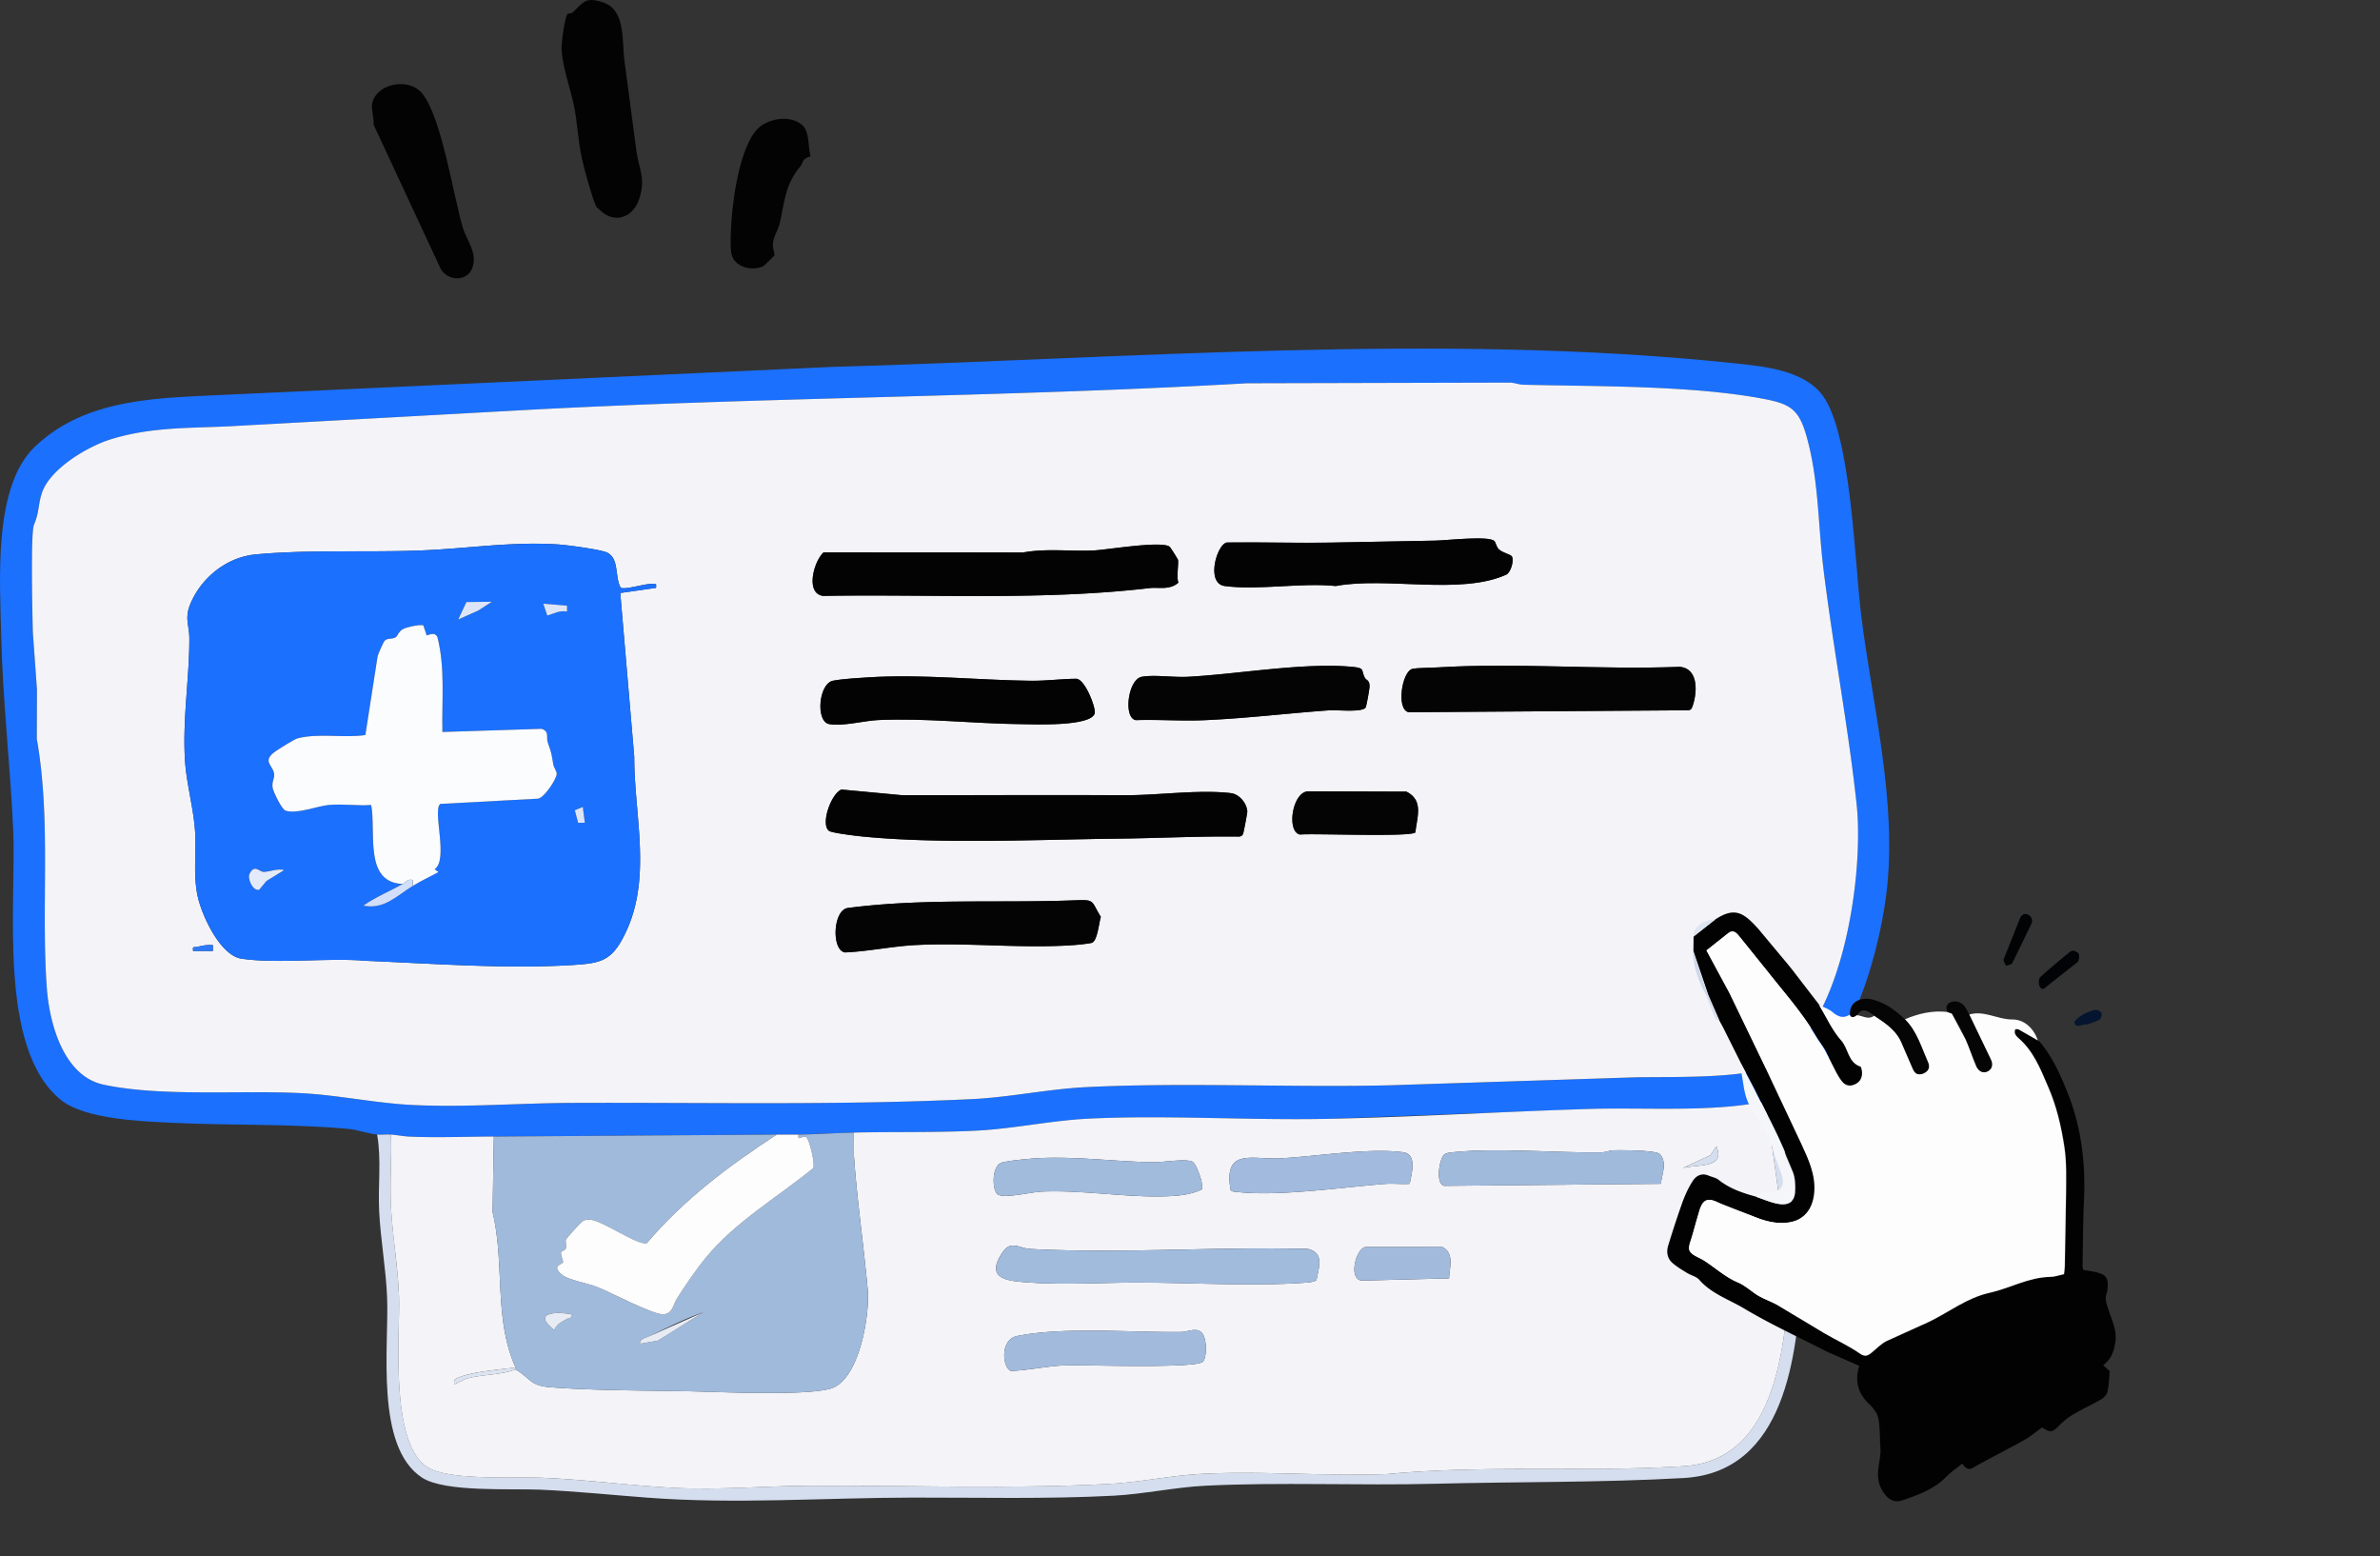 <svg xmlns="http://www.w3.org/2000/svg" width="257" height="168" fill="none"><rect width="100%" height="100%" fill="#333333" stroke="none"/><g clip-path="url(#A)"><path d="M191.966 118.644c-.319.118-.91.128-1.282.213-5.377 1.245-13.185.682-18.903.855l-28.405 1.071c-8.528.177-17.404-.432-25.865-.017-3.978.196-7.983 1.074-11.956 1.285-4.316.23-8.983.117-13.35.215l-5.981.213c-.782.011-1.568-.011-2.35 0l-30.548.213c-2.974.009-6.135.136-9.087.009-.626-.028-1.339-.167-2.021-.222-.491-.04-1.006.047-1.495 0-.923-.089-2.138-.524-3.123-.613-6.336-.574-12.653-.348-18.995-.657-3.328-.162-9.446-.364-12.042-2.477-6.864-5.588-4.774-21.2-5.138-29.176C1.108 82.545.277 75.526.125 68.485.001 62.626-.753 52.552 3.763 48.229c5.674-5.43 13.778-5.254 21.054-5.633l64.94-2.983c31.667-.884 65.735-3.718 97.186-.432 3.297.345 7.836.703 9.9 3.549 3.052 4.214 3.43 17.961 4.122 23.583 1.214 9.857 3.969 20.368 2.72 30.249-.885 6.994-4.302 19.318-11.719 22.079v.002zm-57.295-77.27c-26.154 1.51-52.307 1.487-78.462 2.919l-31.178 1.715c-4.514.234-8.673.051-13.095 1.427-2.493.776-6.579 3.202-7.419 5.81-.427 1.329-.256 1.996-.85 3.413-.38.91-.162 9.876-.122 11.613l.444 6.161-.017 5.343c1.572 8.858.444 17.951 1.079 26.832.278 3.888 1.805 9.567 6.144 10.49 6.259 1.329 14.75.579 21.3.914 4.074.206 8.105 1.097 12.17 1.284 5.678.262 11.441-.209 17.087-.232 14.37-.062 28.856.279 43.17-.407 4.119-.198 8.257-1.093 12.373-1.295 10.668-.524 21.941.053 32.701-.196l26.275-.852c3.636-.105 12.084.204 14.983-1.249 7.718-3.864 10.051-20.603 9.229-28.242-.921-8.532-2.572-17.058-3.604-25.592-.575-4.751-.489-9.506-1.816-14.167-.831-2.921-1.781-3.466-4.727-4.02-7.68-1.444-17.902-1.314-25.831-1.508-.506-.013-.972-.219-1.478-.23l-28.358.072.002-.002z" fill="#1b70fe"/><path d="M191.965 118.645l2.561 18.855c-.408 8.712-1.717 21.43-12.699 22.056-8.78.503-18.087.394-26.933.622-8.159.211-16.714-.194-24.78.213-3.202.162-6.633.904-9.82 1.072-7.248.383-14.573.194-21.779.207-9.568.017-19.102.732-28.631.006-3.849-.292-7.656-.684-11.529-.859-3.127-.142-10.333.309-12.789-1.306-5.101-3.351-3.552-14.169-3.766-19.465-.126-3.116-.714-6.259-.861-9.367-.128-2.72.258-5.526-.216-8.2.489.047 1.004-.04 1.495 0 .094 2.512-.122 5.06-.009 7.572.147 3.246.746 6.525.872 9.782.164 4.252-1.183 16.768 3.567 18.811 2.685 1.155 9.038.759 12.133.895 4.719.207 9.406.848 14.082 1.082 4.828.243 9.73-.208 14.524-.232 10.73-.053 21.817.373 32.478-.204 3.203-.173 6.629-.904 9.821-1.072 6.583-.349 13.481.271 20.097.017 10.512-1.001 21.554-.187 32.043-.852 9.982-.633 10.954-12.997 11.418-20.778l-2.562-18.642c.372-.086.964-.096 1.282-.213z" fill="#d5deee"/><path d="M64.765 22.661c-.192-.194-.297-.16-.446-.509-.472-1.11-1.228-3.873-1.5-5.117-.367-1.681-.468-3.671-.795-5.386-.387-2.035-1.245-4.201-1.384-6.291-.041-.611.338-3.507.635-3.839.085-.096.44-.055.562-.173 1.208-1.154 1.4-1.708 3.28-1.09 2.512.827 2.01 4.288 2.328 6.41l1.273 9.595c.258 2.018 1.053 2.936.301 5.234-.669 2.043-2.732 2.703-4.26 1.165h.004zM45.566 10.06c2.104 2.503 3.371 10.993 4.396 14.47.436 1.479 1.611 2.706 1.053 4.365-.511 1.519-2.651 1.495-3.424.132L40.343 13.46c.073-.656-.265-1.628-.173-2.201.352-2.19 3.892-2.989 5.396-1.199z" fill="#030303"/><path d="M86.59 13.466c.867.714.651 2.414.933 3.426-.959.232-.756.663-1.075 1.04-1.686 1.992-1.707 3.781-2.239 6.136-.162.722-.683 1.434-.75 2.256-.038.469.209 1.042.169 1.229-.019.083-1.126 1.146-1.203 1.182-1.213.575-3.177.121-3.454-1.387-.162-.884-.026-2.974.055-3.973.207-2.531 1.045-8.332 3.185-9.81 1.218-.841 3.189-1.076 4.379-.098h-.002z" fill="#030304"/><path d="M134.67 41.374l28.358-.072c.504.011.972.217 1.478.23 7.93.194 18.151.064 25.831 1.508 2.946.554 3.896 1.099 4.727 4.02 1.327 4.659 1.241 9.416 1.816 14.167 1.034 8.534 2.685 17.06 3.604 25.592.822 7.637-1.51 24.376-9.228 28.243-2.899 1.453-11.35 1.144-14.984 1.248l-26.275.852c-10.76.249-22.033-.328-32.701.196-4.114.203-8.254 1.1-12.373 1.295-14.314.686-28.8.346-43.17.407-5.646.024-11.409.495-17.087.233-4.065-.188-8.096-1.078-12.17-1.285-6.552-.334-15.041.415-21.3-.914-4.339-.92-5.866-6.602-6.144-10.49-.634-8.881.491-17.974-1.079-26.832l.017-5.343-.444-6.161c-.041-1.736-.258-10.703.122-11.613.592-1.417.421-2.086.85-3.413.84-2.608 4.926-5.034 7.419-5.809 4.422-1.374 8.581-1.193 13.095-1.427l31.178-1.715c26.156-1.432 52.309-1.408 78.462-2.919l-.002.002zm26.696 17.032c-.609-.603-5.221-.055-6.454-.043l-11.323.213c-3.747.062-7.415-.062-11.119-.011-1.079.205-2.288 4.423-.223 4.698 3.602.481 8.261-.386 11.982 0 5.471-1.021 13.508 1.008 18.419-1.229.506-.23.873-1.596.598-1.983-.139-.198-1.038-.403-1.391-.752-.303-.303-.322-.727-.491-.893h.002zm-94.341 5.032c-.664-1.14-.126-3.1-1.444-3.779-.649-.334-4.377-.827-5.306-.886-5.084-.335-9.965.469-14.953.656-5.798.217-12.012-.113-17.735.422-3.108.29-5.862 2.52-7.032 5.343-.656 1.581-.113 2.286-.109 3.707.015 4.31-.782 8.947-.455 13.43.173 2.371.927 5.015 1.075 7.45s-.226 4.636.276 6.968c.449 2.084 2.437 6.421 4.766 6.751 3.975.563 9.333-.13 13.447.224 7.246.302 15.197.907 22.43.443 2.924-.188 4.048-.482 5.4-3.136 3.106-6.089 1.096-12.897 1.102-19.348L66.98 64.014l3.858-.55c.028-.469.081-.394-.323-.432-.782-.077-3.05.69-3.493.405l.002.002zm59.305-4.391c-.739-.722-6.772.3-8.175.371-2.555.126-5.157-.243-7.68.224l-21.539-.013c-1.051.933-2.019 4.438-.056 4.7 11.789-.2 23.62.518 35.292-.846.923-.109 2.129.251 3.071-.584-.222-.601.048-2.086-.044-2.48a20.38 20.38 0 0 0-.872-1.374l.002.002zm21.067 14.146c-.474-.874.077-1.076-1.457-1.214-5.229-.475-12.332.807-17.732 1.084-1.453.075-3.612-.245-4.915-.002-1.494.277-2.015 4.429-.648 4.68 2.418-.083 4.858.109 7.274.011 4.544-.185 9.154-.756 13.663-1.074.782-.055 3.704.275 3.914-.358a23.54 23.54 0 0 0 .388-2.128c.047-.78-.356-.756-.489-.999h.002zm7.78-1.142c-.739.045-2.04.04-2.627.149-1.169.217-1.82 4.435-.427 4.689l30.122-.211c.282-.009.395-.102.491-.362.543-1.453.737-4.129-1.343-4.331-8.641.337-17.615-.46-26.218.068l.002-.002zm-61.308 1.065c-1.068.066-2.912.175-3.905.366-1.576.305-1.867 4.423-.431 4.685s3.764-.366 5.332-.435c5.078-.226 10.309.388 15.381.443 1.292.015 7.681.294 7.974-1.204.113-.579-1.036-3.632-1.989-3.698-1.653.013-3.257.237-4.917.219-5.717-.066-11.745-.726-17.444-.375v-.002zm-3.004 12.115c-1.126.443-2.288 3.747-1.352 4.461.308.234 3.042.556 3.655.616 8.487.831 18.937.322 27.544.226 4.354-.049 8.688-.275 13.041-.222.268-.013.413-.094.498-.356.051-.151.44-2.199.436-2.316-.028-.886-.84-1.909-1.786-2.019-3.499-.407-7.906.251-11.548.226-7.921-.055-15.945 0-23.925 0l-6.564-.614.002-.002zm61.975 4.621c.184-1.691.908-3.449-.976-4.395l-10.621-.034c-1.722.104-2.335 4.393-.861 4.668 1.513-.136 12.129.298 12.461-.239h-.003zm-36.755 7.337c-8.188.313-16.434-.234-24.583.835-1.587.313-1.715 4.632-.233 4.793 2.523-.115 5.159-.675 7.654-.798 5.637-.282 11.279.389 16.893.017.416-.028 1.805-.162 2.091-.258.596-.2.763-2.167.968-2.797-1.092-1.76-.596-1.875-2.79-1.792zm-93.093 4.838c-.56-.049-1.104.036-1.643.183-.365.1-.594-.153-.494.454h2.136v-.637zm167.691 16.831l2.562 18.643c-.462 7.782-1.436 20.146-11.418 20.777-10.489.665-21.531-.149-32.043.852-6.618.254-13.514-.366-20.097-.017-3.192.168-6.618.899-9.82 1.072-10.662.577-21.749.151-32.479.204-4.796.024-9.698.475-14.524.232-4.674-.234-9.363-.875-14.082-1.082-3.095-.136-9.448.262-12.134-.895-4.751-2.043-3.401-14.559-3.567-18.811-.126-3.255-.724-6.536-.872-9.782-.113-2.512.103-5.06.009-7.572.681.056 1.395.194 2.021.222 2.952.128 6.114 0 9.087-.009l-.133 8.166c1.342 5.571.098 11.502 2.482 16.76-1.722.253-4.514.421-6.086 1.067-.427.175-.62.181-.536.743.521-.17.923-.498 1.487-.647 1.624-.424 3.523-.333 5.135-.95 1.63.967 1.54 1.755 3.73 1.926 4.458.345 9.999.351 14.526.426 3.482.057 12.947.541 15.761-.279 3.095-.904 4.255-7.949 4.007-10.701-.436-4.804-1.158-9.668-1.491-14.491-.056-.812.032-1.638 0-2.448 4.366-.098 9.034.015 13.349-.215 3.974-.211 7.979-1.089 11.957-1.285 8.463-.415 17.337.196 25.865.017 9.439-.196 18.956-.786 28.405-1.071 5.718-.173 13.526.39 18.903-.855l-.005.003zm-8.972 7.241c1.575-.428 4.666.062 3.628-2.339l-.643.952-2.985 1.387zm-2.358 1.696c.092-1.053.703-2.244-.096-3.188-.389-.46-4.136-.443-4.924-.432-.504.006-.972.226-1.478.23-4.954.055-11.292-.522-16.034-.008-.295.032-.684.063-.904.268-.498.464-.938 3.198.051 3.353l23.383-.223h.002zm-27.13 0c.199-1.066.853-3.211-.726-3.411-3.772-.48-9.314.451-13.249.66-3.016.16-6.171-1.18-5.361 3.413.151.219.414.183.645.211 4.42.535 11.439-.503 16.034-.861.88-.068 1.779.056 2.66-.012h-.003zm-22.455.615c.271-.439-.524-2.614-.929-2.948-.552-.45-3.279.021-4.279.006-4.123-.062-8.455-.671-12.593-.432-.827.047-3.102.26-3.8.471-1.12.338-1.06 3.133-.37 3.468.814.394 3.484-.273 4.584-.33 4.619-.239 9.993.79 14.546.445.95-.073 1.991-.269 2.841-.68zm56.641 2.591c-1.256.5-2.591.856-3.832 1.395-.263.115-.857.205-.866.518l4.7-.209v-1.704h-.002zm-5.127 1.919h-.425v.209h.425v-.209zm-39.124 5.288c.226-1.344.897-2.944-.917-3.383-9.984-.264-19.973.524-29.913.006-1.324-.068-2.155-.986-3.065.358-2.015 2.974.66 3.117 3.052 3.274 3.954.262 7.909-.014 11.758-.006 5.635.015 12.388.42 17.953.006.393-.029.784-.059 1.13-.259l.002.004zm14.316-.207c.056-1.248.599-2.669-.715-3.383l-8.336.004c-.989.186-1.843 3.366-.427 3.624l9.478-.243v-.002zm-26.728 5.837c-.593-.556-1.506-.055-2.181-.046-5.306.072-12.695-.586-17.724.432-1.967.398-1.55 3.605-.632 3.773 1.876-.081 3.892-.52 5.736-.601s14.344.384 14.968-.411c.444-.567.408-2.606-.167-3.145v-.002z" fill="#f4f4f8"/><path d="M92.205 122.267v2.447c.333 4.824 1.055 9.687 1.491 14.491.25 2.753-.91 9.798-4.007 10.701-2.813.82-12.277.337-15.761.279-4.527-.077-10.068-.083-14.526-.426-2.19-.17-2.102-.956-3.73-1.926v-.213c-2.384-5.258-1.141-11.189-2.482-16.759l.132-8.166 30.548-.213c-5.138 3.355-10.049 7.026-14.031 11.732-1.087.226-4.77-2.474-6.178-2.559a1.38 1.38 0 0 0-.79.19c-.111.068-1.7 1.817-1.752 1.936-.122.279.107.639-.032 1.004-.098.26-.487.249-.511.407-.056.372.299.973.203 1.105-.164.222-1.258.354-.092 1.317.701.577 2.852.935 3.805 1.319 1.421.573 5.977 2.976 7.105 2.948 1.06-.026 1.081-1.05 1.5-1.706.899-1.409 2.038-3.09 3.091-4.374 3.234-3.943 7.724-6.506 11.634-9.704.212-.511-.444-3.121-.743-3.315-.453-.292-.976.535-.857-.302 2.004-.028 3.982-.169 5.981-.213h.002zm-30.55 19.599c-1.788-.307-4.178-.141-1.818 1.702.397-.762.867-.88 1.512-1.257.197-.115.421.109.306-.447v.002zm14.315-.211c-1.982.686-3.928 1.679-5.843 2.586-.37.175-1.136.307-.991.818l1.908-.332 4.928-3.072h-.002z" fill="#a0badc"/><path d="M86.223 122.479c-.122.838.404.011.857.303.299.194.955 2.804.743 3.315-3.909 3.198-8.402 5.76-11.634 9.704-1.053 1.284-2.192 2.965-3.091 4.373-.419.656-.438 1.679-1.5 1.707-1.128.027-5.684-2.378-7.105-2.949-.953-.383-3.104-.741-3.804-1.318-1.166-.961-.071-1.095.092-1.317.098-.132-.258-.735-.203-1.106.023-.157.412-.149.511-.407.139-.364-.09-.726.032-1.003.053-.119 1.641-1.868 1.752-1.936.231-.141.521-.207.79-.19 1.406.085 5.091 2.784 6.178 2.559 3.982-4.706 8.893-8.377 14.031-11.732h2.35l.002-.003z" fill="#fdfdfe"/><path d="M67.025 63.438c.442.285 2.711-.481 3.493-.405.406.04.352-.036.322.432l-3.858.55 1.506 17.669c-.006 6.449 2.004 13.257-1.102 19.348-1.354 2.654-2.478 2.946-5.4 3.136-7.233.464-15.184-.143-22.43-.443-4.114-.354-9.472.338-13.447-.224-2.331-.33-4.317-4.666-4.766-6.751-.502-2.333-.135-4.629-.276-6.968s-.901-5.079-1.075-7.45c-.327-4.482.47-9.12.455-13.43-.004-1.421-.547-2.126.109-3.707 1.171-2.823 3.924-5.053 7.032-5.343 5.723-.535 11.937-.204 17.735-.422 4.988-.185 9.869-.991 14.953-.656.927.062 4.657.552 5.306.886 1.318.68.778 2.637 1.444 3.779l-.002-.002zM53.11 64.961l-2.745.032-.884 1.883 2.14-.952 1.489-.961v-.002zm8.122.424l-2.563-.213.429 1.278c.748-.202 1.299-.586 2.136-.428v-.637h-.002zM44.568 95.637c.882-.545 1.863-.997 2.775-1.493l-.425-.315c1.557-.961-.271-6.421.626-7.045l10.542-.565c.692-.096 2.004-2.118 2.021-2.657.013-.339-.297-.656-.363-1.04-.199-1.17-.205-1.268-.602-2.382-.194-.547.216-1.204-.688-1.462l-10.685.341c-.079-3.43.316-6.877-.534-10.226-.323-.707-1.087-.136-1.173-.211l-.357-1.08c-.421-.102-1.737.183-2.149.39-.555.279-.602.771-.846.914-.35.207-.867.066-1.156.341-.152.145-.72 1.444-.786 1.719l-1.318 8.485c-2.337.341-5.05-.236-7.331.358-.312.081-1.901 1.08-2.288 1.34-1.698 1.146-.282 1.549-.229 2.559.023.456-.265.81-.167 1.425.068.43.985 2.335 1.384 2.471 1.213.413 3.429-.486 4.663-.605 1.461-.141 3.11.107 4.595 0 .558 2.887-.831 8.389 3.418 8.524-1.425.79-2.976 1.434-4.272 2.341 2.247.456 3.582-1.042 5.34-2.128h.004zm18.369-8.524l-.867.356.363 1.357.718-.008-.214-1.707v.002zM30.68 93.934c-.688-.226-1.73.23-2.254.192-.408-.03-.989-.88-1.489.241-.235.524.399 1.888 1.055 1.681l.775-.937 1.914-1.176h-.002z" fill="#1b70fe"/><path d="M90.866 85.232l6.565.614h23.926c3.642.025 8.049-.633 11.548-.226.946.111 1.758 1.133 1.786 2.02a40.44 40.44 0 0 1-.436 2.316c-.088.26-.231.343-.498.356-4.353-.053-8.688.173-13.041.222-8.609.096-19.057.605-27.544-.226-.615-.06-3.35-.381-3.655-.616-.936-.714.226-4.018 1.352-4.461l-.002.002zm35.465-26.185a19.55 19.55 0 0 1 .872 1.374c.091.394-.178 1.879.044 2.48-.942.835-2.149.475-3.071.584-11.673 1.361-23.503.645-35.293.846-1.963-.262-.995-3.766.056-4.7l21.539.013c2.523-.467 5.125-.098 7.68-.224 1.403-.068 7.436-1.093 8.175-.371l-.002-.002z" fill="#030303"/><path d="M155.176 72.052c8.603-.528 17.577.269 26.218-.068 2.081.204 1.886 2.88 1.344 4.331-.097.26-.212.352-.492.362l-30.122.211c-1.393-.254-.741-4.472.427-4.689.587-.109 1.888-.104 2.628-.149l-.003.002z" fill="#040404"/><path d="M161.366 58.407c.169.168.188.59.492.893.35.349 1.249.554 1.39.752.274.388-.094 1.751-.598 1.983-4.911 2.237-12.947.209-18.418 1.229-3.721-.386-8.38.484-11.982 0-2.066-.277-.857-4.493.222-4.698 3.704-.051 7.415.07 11.119.011l11.324-.213c1.232-.013 5.845-.56 6.453.043h-.002z" fill="#030304"/><path d="M93.87 73.116c5.701-.352 11.73.309 17.444.375 1.662.019 3.264-.207 4.917-.219.951.066 2.1 3.119 1.989 3.698-.291 1.498-6.68 1.219-7.974 1.204-5.072-.057-10.303-.669-15.381-.443-1.568.07-3.841.707-5.332.435s-1.145-4.38.431-4.685c.993-.192 2.837-.3 3.905-.366v.002z" fill="#030303"/><path d="M116.085 97.19c2.196-.085 1.699.032 2.79 1.792-.205.629-.372 2.594-.968 2.797-.286.096-1.672.23-2.091.257-5.616.373-11.255-.298-16.893-.017-2.497.124-5.133.686-7.654.799-1.483-.162-1.354-4.48.233-4.793 8.15-1.07 16.395-.52 24.583-.835zm31.312-23.996c.133.243.536.217.489.999a24.2 24.2 0 0 1-.388 2.128c-.212.633-3.132.302-3.914.358-4.509.317-9.119.888-13.663 1.074-2.414.098-4.856-.092-7.274-.011-1.369-.251-.846-4.403.648-4.68 1.303-.243 3.462.077 4.915.002 5.4-.275 12.501-1.559 17.732-1.084 1.534.139.983.341 1.457 1.214h-.002zm5.444 16.659c-.329.537-10.948.102-12.461.239-1.474-.275-.858-4.563.861-4.668l10.621.034c1.887.946 1.16 2.704.977 4.395h.002z" fill="#040404"/><path d="M22.992 102.028v.637h-2.136c-.1-.608.128-.354.494-.454.538-.147 1.083-.232 1.643-.183z" fill="#2b7afd"/><path d="M142.157 138.208c-.346.2-.739.23-1.13.26-5.567.413-12.319.008-17.952-.006-3.85-.011-7.804.266-11.758.006-2.395-.158-5.067-.3-3.053-3.274.91-1.345 1.741-.429 3.066-.358 9.942.517 19.928-.271 29.913-.007 1.814.439 1.143 2.039.916 3.383l-.002-.004z" fill="#a1bbdd"/><path d="M179.352 127.795l-23.383.224c-.989-.156-.549-2.889-.051-3.354.22-.204.609-.236.904-.268 4.74-.511 11.078.064 16.034.009.504-.007.972-.224 1.478-.231.788-.01 4.533-.027 4.924.433.799.944.188 2.135.096 3.187h-.002z" fill="#a0badc"/><path d="M129.767 128.41c-.85.411-1.89.609-2.841.68-4.552.345-9.927-.684-14.545-.446-1.098.058-3.771.725-4.585.331-.692-.335-.749-3.13.37-3.469.699-.213 2.974-.424 3.8-.47 4.138-.239 8.47.37 12.593.432 1.002.015 3.73-.456 4.279-.006.406.332 1.201 2.507.929 2.948z" fill="#a1bbdd"/><path d="M129.746 143.838c.575.537.611 2.578.167 3.145-.624.794-13.041.328-14.968.411s-3.86.52-5.736.601c-.919-.169-1.335-3.375.632-3.773 5.029-1.016 12.418-.36 17.724-.433.673-.008 1.585-.509 2.181.047v.002z" fill="#a2bbdd"/><path d="M152.224 127.795c-.878.068-1.78-.057-2.66.013-4.593.358-11.614 1.395-16.034.861-.229-.028-.492.008-.645-.211-.81-4.593 2.345-3.253 5.361-3.413 3.935-.209 9.477-1.14 13.249-.661 1.579.201.925 2.348.726 3.411h.003z" fill="#a1badd"/><path d="M156.474 138.001l-9.478.243c-1.419-.258-.564-3.436.427-3.624l8.335-.004c1.314.716.769 2.135.716 3.383v.002z" fill="#a2bbdd"/><path d="M186.408 131.001v1.704l-4.697.209c.008-.315.602-.405.865-.518 1.241-.539 2.576-.894 3.832-1.395z" fill="#d5deee"/><path d="M55.676 147.618v.213c-1.613.618-3.512.526-5.135.95-.564.147-.966.478-1.487.648-.083-.56.109-.569.536-.744 1.574-.643 4.366-.813 6.086-1.067z" fill="#dce3f0"/><path d="M181.711 126.099l2.984-1.387.643-.952c1.036 2.401-2.055 1.911-3.627 2.339zm-.428 6.821h-.426v.209h.426v-.209z" fill="#d5deee"/><path d="M75.969 141.655l-4.928 3.072-1.908.333c-.145-.512.622-.644.991-.818l5.843-2.587h.002zm-14.313.211c.115.556-.109.332-.306.447-.645.377-1.115.492-1.512 1.257-2.361-1.843.03-2.009 1.818-1.702v-.002z" fill="#e7ebf4"/><path d="M43.499 95.424c-4.249-.134-2.86-5.637-3.418-8.524-1.485.107-3.134-.141-4.595 0-1.235.119-3.45 1.018-4.663.605-.399-.136-1.316-2.041-1.384-2.471-.096-.614.192-.967.167-1.425-.053-1.012-1.468-1.412.229-2.559.387-.26 1.974-1.259 2.288-1.34 2.279-.594 4.994-.017 7.331-.358l1.318-8.485c.066-.275.632-1.574.786-1.719.286-.273.803-.134 1.156-.341.244-.143.291-.635.846-.914.412-.207 1.728-.492 2.149-.39l.357 1.08c.085.075.85-.494 1.173.211.848 3.349.455 6.796.534 10.226l10.685-.341c.906.258.493.914.688 1.462.397 1.114.402 1.212.602 2.382.066.386.376.701.363 1.04-.019.539-1.331 2.561-2.021 2.656l-10.542.565c-.897.622.931 6.084-.626 7.045l.425.315c-.912.499-1.893.948-2.775 1.493v-.639c-.549-.153-.763.256-1.068.426h-.004z" fill="#fbfcfe"/><path d="M43.499 95.424c.305-.17.519-.579 1.068-.426v.639c-1.756 1.086-3.093 2.584-5.338 2.128 1.297-.907 2.848-1.551 4.272-2.341h-.002z" fill="#d1dffa"/><path d="M30.68 93.934l-1.914 1.176-.775.937c-.656.207-1.29-1.157-1.055-1.681.5-1.121 1.081-.271 1.489-.241.526.038 1.568-.418 2.254-.192h.002z" fill="#e3eaf9"/><path d="M53.11 64.962l-1.489.961-2.14.952.884-1.883 2.745-.03zm8.122.424v.637c-.837-.16-1.389.224-2.136.428l-.429-1.278 2.563.213h.002zm1.704 21.727l.214 1.706-.718.008-.363-1.359.867-.356z" fill="#dde6f9"/></g><path d="M185.243 99.24c2.056-1.329 3.008-.771 4.627 1.038l3.299 3.954.396.494 2.916 3.79c.778 1.285 1.399 2.708 2.385 3.819.793.884.722 2.377 2.081 2.818.068.018.101.174.123.283.147.628-.008 1.213-.548 1.544-.527.321-1.138.35-1.576-.233-.243-.307-.443-.647-.627-.983l-1.172-2.316c-.314-.577-.735-1.074-1.065-1.648-1.517-2.569-3.519-4.777-5.345-7.112l-2.867-3.556c-.302-.36-.63-.804-1.167-.416l-2.393 1.895 2.48 4.587 3.893 8.064 3.937 8.355c.742 1.617 1.496 3.248 1.339 5.117-.153 1.803-1.121 3.052-2.929 3.265-1.168.129-2.279-.136-3.366-.56l-4.051-1.588c-1.059-.519-1.622-.451-2.008.661-.337.923-.562 1.872-.811 2.825-.141.574-.521 1.287-.304 1.705.23.48.997.694 1.53 1.031 1.229.792 2.293 1.806 3.697 2.384.811.344 1.469 1.011 2.235 1.453.655.376 1.387.614 2.042.99l5.025 3.027 3.796 2.161c.565.411.857.334 1.275-.005.55-.439 1.038-.987 1.664-1.296l4.545-2.057c2.195-1.049 4.129-2.613 6.592-3.157 2.198-.489 4.213-1.663 6.534-1.714.495-.006.977-.187 1.499-.295l.086-.839.136-7.869c.001-1.641.071-3.297-.165-4.906-.343-2.276-.856-4.51-1.791-6.664-.842-1.905-1.582-3.823-3.217-5.239-.138-.117-.267-.269-.335-.442a.75.75 0 0 1 .017-.466c.021-.054.283-.043.393.015l2.065 1.18-.019-.012c.06.053.116.09.16.145 1.343 1.574 2.177 3.44 2.943 5.329 1.538 3.767 2.018 7.681 1.839 11.708-.114 2.388-.108 4.759-.156 7.15-.002.146.049.314.073.431.705.146 1.454.194 2.049.476.77.385.605 1.191.541 1.903-.335.695-.052 1.311.146 1.952.372 1.166.95 2.265.713 3.59-.16.951-.457 1.752-1.293 2.381l.707.625c-.077.804-.086 1.545-.255 2.255-.067.306-.382.623-.671.797-.981.561-2.033 1.048-3.01 1.625-.558.327-1.087.753-1.55 1.223-.703.723-.918.784-1.815.182-.616.437-1.214.959-1.906 1.347-1.819 1.02-3.699 1.946-5.515 2.982-.545.308-.827.123-1.201-.425-.619.502-1.252.934-1.776 1.465-1.314 1.338-3.028 1.929-4.712 2.507-1.069.368-1.814-.363-2.29-1.328-.745-1.552.059-2.962-.064-4.415-.088-1.047-.016-2.11-.229-3.138-.119-.568-.575-1.123-1.012-1.545-1.149-1.11-1.559-2.381-1.046-4.097l-3.505-1.539c-2.974-1.527-6.036-2.93-8.919-4.647-1.633-.977-3.533-1.598-4.844-3.097-.302-.36-.887-.474-1.316-.742-.567-.346-1.141-.682-1.631-1.124-.523-.485-.617-1.172-.413-1.832a105.31 105.31 0 0 1 1.56-4.736c.287-.766.633-1.529 1.082-2.223.373-.589.973-.909 1.711-.599.357.153.802.223 1.096.463 1.196.946 2.596 1.427 4.049 1.815.709.243 1.387.533 2.098.71 1.31.322 2.031-.08 2.135-1.182.049-.701.02-1.467-.214-2.125-.481-1.379-1.09-2.707-1.705-4.025-.823-1.731-1.697-3.434-2.564-5.147l-1.355-2.571-1.932-3.864c-.111-.221-.242-.462-.368-.679l-1.259-2.891-1.609-4.736.016-1.563 2.366-1.873z" fill="#020202"/><path d="M220.061 112.321l-2.065-1.18c-.11-.058-.369-.053-.393-.016-.052.141-.079.325-.017.467.066.165.196.317.335.442 1.639 1.398 2.393 3.306 3.217 5.239.943 2.152 1.455 4.386 1.791 6.664.236 1.609.169 3.28.165 4.906l-.137 7.869c-.004.293-.059.573-.085.838-.522.109-1.005.29-1.499.295-2.325.036-4.336 1.226-6.534 1.715-2.463.544-4.404 2.109-6.592 3.156l-4.545 2.058c-.611.305-1.098.853-1.665 1.296-.426.332-.719.409-1.274.005-1.173-.837-2.546-1.422-3.796-2.161l-5.025-3.027c-.655-.376-1.387-.614-2.042-.99-.767-.45-1.426-1.117-2.235-1.453-1.381-.583-2.461-1.601-3.697-2.385-.533-.336-1.292-.552-1.53-1.031-.201-.421.155-1.129.304-1.704l.811-2.825c.41-1.117.965-1.184 2.008-.661 1.293.633 2.711 1.045 4.051 1.588 1.089.432 2.19.69 3.366.56 1.811-.197 2.783-1.464 2.929-3.265.156-1.869-.597-3.5-1.339-5.117l-3.937-8.355-3.893-8.064-2.48-4.588 2.393-1.894c.545-.39.863.048 1.167.415l2.867 3.557c1.835 2.341 3.827 4.535 5.345 7.112.33.573.751 1.071 1.065 1.648l1.172 2.316c.184.335.387.691.627.983.442.566 1.049.554 1.576.233.542-.324.695-.916.548-1.544-.022-.109-.07-.262-.123-.283-1.352-.443-1.288-1.935-2.081-2.818-.986-1.111-1.603-2.519-2.385-3.819.496.238 1.051.407 1.458.762.599.501 1.147.712 1.844.275.198.405.451.215.701.049.66.009 1.281.571 1.946.059 1.248.805 2.468 1.632 3.03 3.124l1.108 2.557c.233.577.584.781 1.186.509.54-.258.641-.709.444-1.189-.705-1.592-1.184-3.312-2.468-4.606 1.462-.628 2.982-.977 4.57-.803.178.077.467.098.543.229l1.483 2.796c.417.912.703 1.901 1.114 2.823.218.499.687.841 1.212.553.477-.246.584-.747.324-1.294l-2.316-4.817c1.634-.502 3.093.536 4.682.523 1.316-.005 2.321.964 2.771 2.268z" fill="#fdfdfd"/><path d="M187.996 114.845l1.355 2.57 2.564 5.147 1.705 4.025c.234.658.263 1.424.214 2.125-.081 1.098-.802 1.499-2.135 1.183-.727-.174-1.412-.462-2.098-.71.296-.143.58-.299.885-.395.199-.058.418-.022.632-.05 1.214-.138 1.636-.73 1.277-1.907-.289-.923-.734-1.813-.948-2.768-.487-2.028-2.103-3.472-2.803-5.357-.285-.746-.374-1.564-.506-2.357-.103-.499-.112-1.009-.142-1.506z" fill="#f4f6fa"/><path d="M200.47 109.614c-.242.164-.504.348-.701-.05-.111-1.553 1.368-1.941 2.425-1.665 1.39.353 2.513 1.184 3.537 2.166 1.285 1.293 1.756 3.015 2.468 4.606.215.484.112.928-.443 1.189-.587.268-.95.084-1.187-.509l-1.108-2.557c-.554-1.494-1.797-2.316-3.029-3.124-1.031-.778-1.374-.788-1.962-.056zm12.19-.071l2.316 4.816c.277.552.15 1.034-.324 1.295-.536.274-.998-.069-1.212-.553l-1.114-2.823c-.443-.957-.964-1.864-1.483-2.796-.076-.131-.357-.154-.543-.229-.214-.483-.164-.868.385-1.079.612-.225 1.294.089 1.604.682l.371.687z" fill="#050506"/><path d="M218.513 98.684c.6-.124 1.096.463.866.998l-2.089 4.301c-.08.163-.44.189-.683.272-.08-.227-.32-.527-.244-.705l1.802-4.51c.058-.15.268-.275.348-.357z" fill="#020305"/><path d="M223.887 102.613c.128.07.53.166.589.373.086.258.026.75-.169.904l-3.115 2.451c-.267.202-.597.685-.905.22-.164-.242-.171-.898.022-1.068 1.025-.969 2.156-1.862 3.243-2.77.026-.03.089-.043.335-.11z" fill="#020306"/><path d="M225.313 110.572l-.155.032c-.418.022-.979.415-1.157-.206-.054-.184.511-.634.859-.837.427-.251.894-.429 1.381-.547.203-.042.592.154.68.339.085.177-.035.616-.193.714-.427.251-.923.37-1.397.55-.011-.014-.014-.029-.018-.045z" fill="#06152f"/><path d="M182.819 102.668l1.609 4.736c-.062.013-.121.041-.184.054-.805-1.49-1.437-3.049-1.425-4.79z" fill="#cdd8e9"/><path d="M185.243 99.24l-2.4 1.864c.079-1.106.943-1.756 2.4-1.864z" fill="#dde5f2"/><path d="M184.228 107.454c.062-.013.121-.041.184-.054l1.258 2.891c-.16-.146-.392-.244-.479-.429l-.963-2.408z" fill="#d4deef"/><path d="M220.219 112.45c-.06-.052-.116-.089-.16-.145l.16.145z" fill="#fdfdfd"/><defs><clipPath id="A"><path fill="#fff" d="M0 0h204v162H0z"/></clipPath></defs></svg>